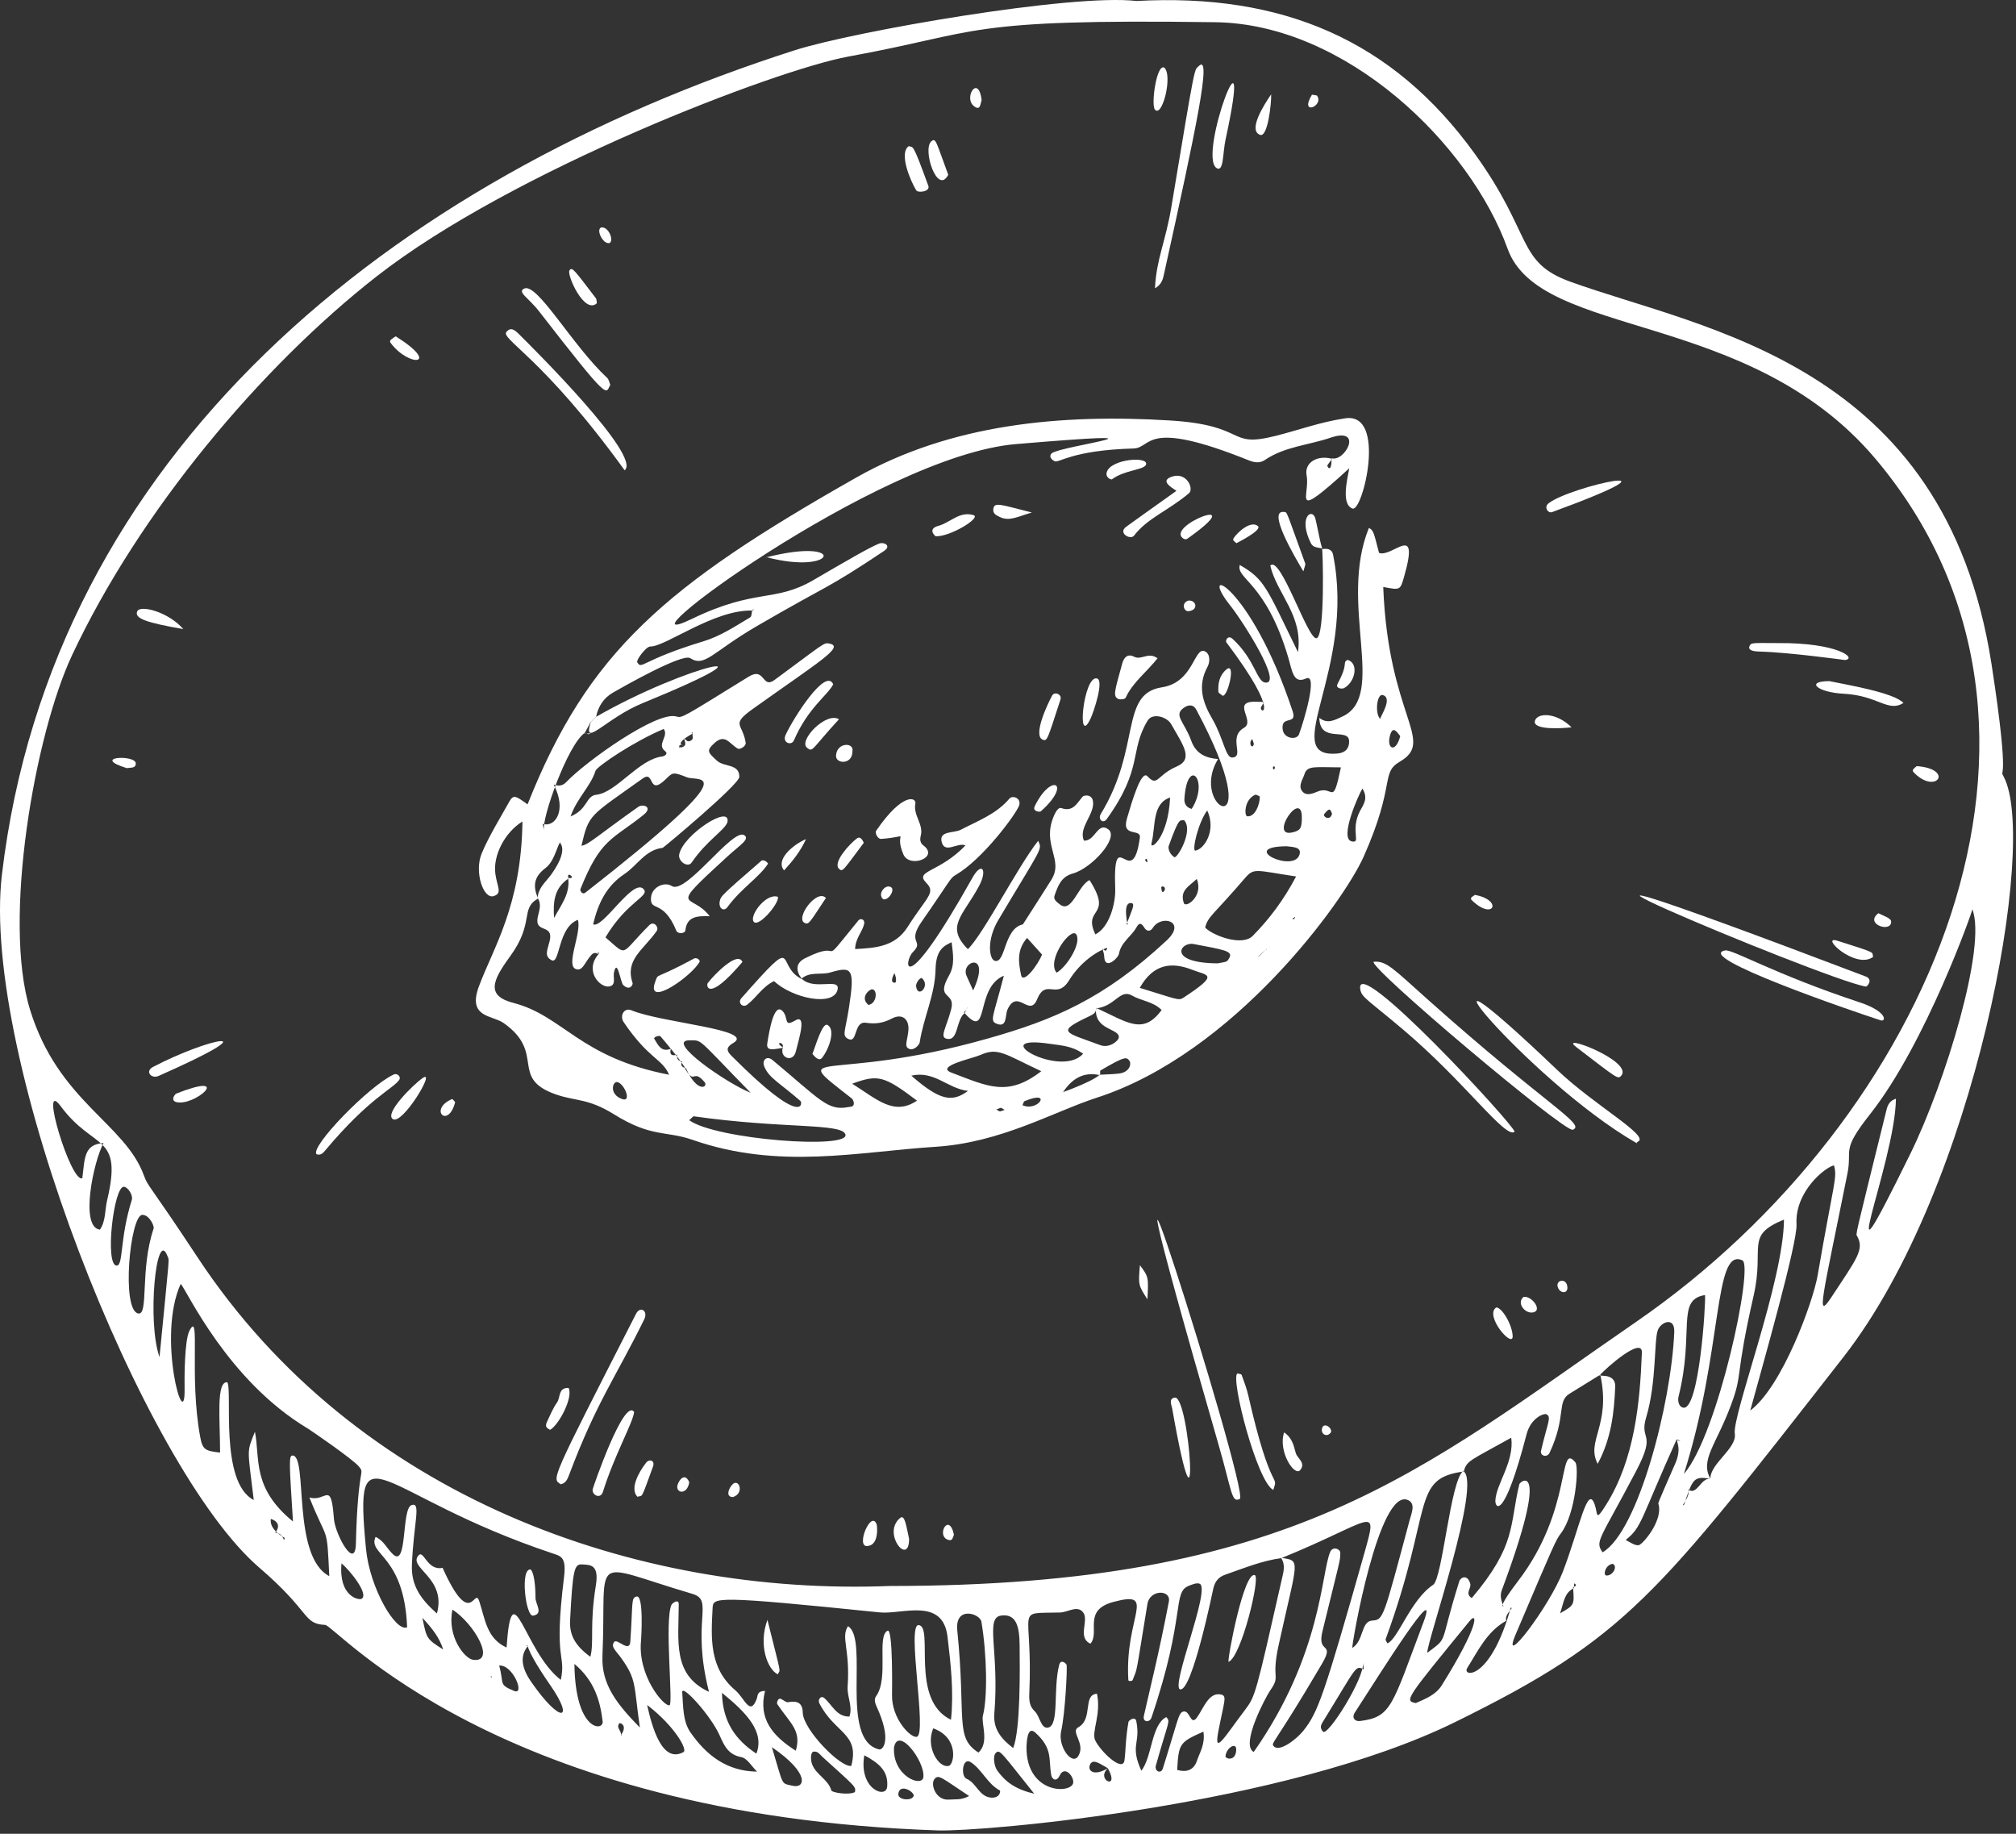<svg width="464" height="422" viewBox="0 0 464 422" fill="none" xmlns="http://www.w3.org/2000/svg">
<rect x="0" y="0" width="464" height="422" fill="#333333" stroke="none"/>
<path fill-rule="evenodd" clip-rule="evenodd" d="M284.528 402.499C284.429 400.899 282.26 402.232 282.058 404.139C281.989 404.792 284.549 405.485 284.528 402.499ZM371.132 359.872C369.393 360.218 368.941 362.512 369.71 362.565C371.225 362.685 372.454 360.365 371.132 359.872ZM210.309 413.112C209.91 411.952 206.968 410.525 206.757 412.859C206.632 414.325 210.23 414.552 210.309 413.112ZM101.998 379.592C101.15 376.859 99.533 374.819 97.222 372.312C98.197 377.165 98.197 377.165 101.998 379.592ZM78.602 359.779C77.905 367.405 82.578 368.285 83.201 367.939C85.045 366.939 80.426 361.245 78.602 359.779ZM223.052 413.312C216.541 409.005 216.046 408.285 215.082 409.405C214.054 410.619 215.416 414.352 218.34 414.139C219.764 414.019 221.246 414.312 223.052 413.312ZM198.929 403.939C197.581 411.699 203.93 414.045 204.189 411.192C204.513 407.659 202.397 405.779 198.929 403.939ZM177.652 402.072C180.441 411.232 179.637 410.285 182.396 410.952C185.334 411.659 186.501 408.112 177.652 402.072ZM230.118 412.032C227.266 410.512 226.074 407.299 223.47 405.552C221.497 404.219 221.058 408.752 222.46 409.339C224.774 410.325 225.346 413.472 228.116 413.685C230.145 413.832 230.337 412.152 230.118 412.032ZM214.794 397.739C212.95 402.019 216.069 407.019 218.4 406.365C219.618 406.019 220.778 399.899 214.794 397.739ZM238.033 412.779C230.462 403.325 230.157 402.539 229.236 403.352C228.405 404.099 228.858 406.525 229.522 407.445C231.266 409.832 233.429 411.712 238.033 412.779ZM276.976 398.499C271.473 400.939 271.288 401.219 270.934 407.312C273.061 407.899 274.736 407.419 275.488 405.192C276.153 403.219 277.417 401.392 276.976 398.499ZM196.762 412.419C197.03 411.139 196.961 411.259 189.268 404.285C188.676 403.739 188.23 402.925 187.205 403.112C186.593 403.232 186.501 404.885 186.905 405.979C187.794 408.432 190.6 409.445 191.34 412.032C191.473 412.512 195.241 413.165 196.762 412.419ZM205.76 402.139C205.401 408.739 212.272 411.459 212.528 408.925C212.894 405.312 206.714 397.125 205.76 402.139ZM148.944 392.365C150.102 397.592 152.421 405.899 157.326 403.192C158.288 402.659 155.288 397.219 148.944 392.365ZM104.144 370.419C102.821 376.632 106.989 381.765 108.937 381.979C114.188 382.565 109.194 373.699 104.144 370.419ZM166.162 389.565C166.334 396.205 169.228 400.339 174.09 403.565C176.014 398.552 171.866 394.192 166.162 389.565ZM36.713 312.301C39.1 287.665 39.004 290.259 38.517 288.999C35.948 282.452 33.824 304.273 36.713 312.301ZM132.208 382.912C132.378 398.525 139 398.512 138.705 396.112C138.109 391.259 136.754 386.739 132.208 382.912ZM26.865 291.249C28.426 291.227 27.508 285.135 30.345 276.105C30.654 275.116 29.501 273.219 28.544 273.111C26.148 272.845 24.061 291.289 26.865 291.249ZM236.256 402.005C236.14 413.112 247.093 412.899 247.024 410.072C246.986 408.485 244.946 406.405 243.941 408.525C243.113 410.272 242.098 409.379 241.952 408.51C241.293 404.777 242.368 402.417 238.29 398.723C236.356 396.963 236.309 401.245 236.256 402.005ZM325.864 391.925C327.974 390.965 330.424 390.112 331.864 387.792C340.468 373.992 340.11 370.779 338.264 373.019C323.566 390.992 323.142 391.419 325.864 391.925ZM31.832 302.271C34.278 302.685 32.173 292.145 35.353 282.736C35.564 282.105 34.332 279.539 32.757 279.572C29.926 279.632 27.861 301.569 31.832 302.271ZM392.424 298.027C385.682 299.099 390.072 306.443 386.321 321.439C386.14 322.16 386.254 323.725 387.421 323.945C391.088 324.64 392.642 299.796 392.424 298.027ZM135.878 381.272C136.777 377.845 135.65 374.032 137.145 364.819C137.918 360.032 135.892 360.139 134.042 360.019C132.181 359.885 131.828 360.979 131.208 372.912C131.025 376.392 132.514 378.819 135.878 381.272ZM174.241 407.699C173.04 406.539 171.984 404.619 170.61 404.365C167.501 403.765 166.637 401.605 165.584 399.259C163.553 394.752 156.874 387.405 157.02 389.432C157.258 392.592 157.118 396.085 158.905 398.659C162.46 403.779 167.165 407.619 174.241 407.699ZM311.856 394.059C311.004 395.365 311.906 396.192 312.984 396.059C320.285 395.152 320.341 392.659 327.621 373.325C331.561 362.872 318.005 384.552 311.856 394.059ZM233.192 402.272C234.89 398.032 234.733 384.245 234.676 378.645C234.634 374.485 234.012 371.272 230.374 371.792C226.67 372.339 230.041 380.019 228.856 394.312C228.557 397.872 230.393 400.139 233.192 402.272ZM311.244 379.232C313.902 377.645 313.202 373.139 315.79 372.939C318.409 372.752 318.293 372.792 324.454 349.779C324.856 348.285 325.881 346.059 324.113 345.232C317.369 342.019 311.032 378.779 311.244 379.232ZM368.849 357.232C377.062 352.459 384.664 322.867 385.345 306.573C385.506 302.903 382.294 304.22 381.58 306.049C380.648 308.439 381.318 318.067 378.872 326.216C377.244 331.617 381.358 329.376 376.621 338.428C368.102 354.645 367.046 354.619 368.849 357.232ZM225.19 403.312C227.764 401.032 225.786 396.525 226.217 394.845C227.305 390.685 227.173 380.939 225.881 373.205C225.563 371.312 219.744 369.459 220.326 375.192C222.402 395.565 219.67 399.752 225.19 403.312ZM387.557 339.213C395.43 330.137 403.688 291.228 401.02 290.039C394.329 286.969 396.645 310.509 387.557 339.213ZM422.1 268.18C419.993 268.659 413.06 274.283 413.486 281.751C413.726 286.028 405.636 314.379 402.838 324.601C410.176 319.124 417.273 299.672 418.34 293.537C422.086 271.792 422.926 271.044 422.1 268.18ZM147.272 397.552C145.837 387.659 146.597 386.645 142.998 381.592C141.805 379.912 140.452 378.952 141.389 377.832C142.077 377.019 144.893 380.445 145.074 377.792C145.697 368.578 145.217 367.738 146.51 367.405C148.237 366.965 147.569 377.245 147.541 377.525C146.712 385.552 152.738 392.739 154.09 392.432C154.998 392.232 152.886 373.005 154.545 369.312C154.704 368.965 156.23 367.792 156.22 369.205C156.184 377.845 154.776 385.432 163.18 389.339C158.986 372.872 164.512 368.285 159.322 366.779C135.057 359.619 139.694 357.139 138.66 381.045C138.374 387.632 141.984 392.165 147.272 397.552ZM75.788 362.712C75.197 350.512 75.516 355.379 71.214 344.605C75.009 345.792 76.186 340.396 76.854 349.499C77.109 353.045 81.762 361.605 81.912 355.232C82.35 337.097 84.042 339.329 82.653 337.541C81.377 335.897 71.438 329.1 70.876 328.763C52.34 317.713 42.965 296.871 41.593 295.452C36.009 307.669 42.684 330.829 42.484 319.56C42.438 317.029 42.457 308.465 43.608 306.231C46.202 301.209 43.49 316.625 46.066 330.616C46.616 333.596 47.157 333.891 50.653 334.275C50.653 326.584 49.705 317.857 52.317 318.093C53.561 319.981 50.449 341.104 58.405 345.192C56.93 332.94 56.752 334.359 58.676 329.484C59.897 335.765 57.937 342.379 67.43 350.139C66.606 336.989 66.432 334.983 67.296 334.959C70.973 334.825 67.032 358.139 75.788 362.712ZM129.08 386.592C130.334 380.352 127.352 382.832 129.814 362.965C130.392 358.272 129.1 358.125 127.162 357.472C86.529 343.899 81.461 327.257 84.232 356.405C85.094 365.472 91.093 375.672 93.704 374.485C93.045 357.792 84.569 357.845 86.438 353.685C88.324 354.512 89.085 356.432 90.476 357.712C93.812 360.819 92.369 347.192 94.713 346.365C97.004 345.579 95.201 350.352 94.804 360.139C94.608 364.979 96.918 368.072 100.558 371.312C102.845 363.032 93.746 360.779 96.345 357.925C97.517 356.592 98.309 361.539 101.864 360.805C108.468 375.485 109.142 364.899 110.318 368.525C111.665 372.685 112.058 377.099 116.588 379.139C117.857 360.939 120.593 380.099 129.08 386.592ZM195.93 406.379C197.902 398.805 192.157 399.005 188.556 391.925C188.205 391.219 188.878 390.085 189.69 390.752C191.54 392.299 192.476 395.072 195.504 395.032C196.312 392.672 194.926 390.459 195.093 388.099C195.689 379.392 193.485 376.899 195.164 374.232C200.121 377.125 193.113 400.392 202.313 402.579C203.29 402.805 205.254 400.299 201.798 392.819C201.422 392.005 201.116 391.059 201.624 390.365C204.645 386.245 201.712 376.499 204.288 375.272C205.572 374.659 205.306 389.845 205.306 390.019C205.186 395.605 209.722 400.112 211.045 399.672C213.421 398.885 208.6 373.699 211.438 373.979C215.013 374.299 209.326 391.192 218.876 395.765C219.556 389.299 218.824 382.952 218.077 376.632C216.988 367.499 207.545 371.579 202.488 371.059C164.22 367.139 164.141 367.552 164.012 370.059C163.654 376.939 163.181 383.845 169.236 388.979C171.376 390.792 172.618 395.072 174.168 390.952C174.434 390.232 174.17 389.165 176.085 389.125C174.454 395.579 177.872 399.539 183.153 402.885C184.552 398.245 181.85 396.579 178.884 392.152C178.722 391.899 179.041 390.685 179.71 390.952C180.285 391.192 180.886 391.805 181.381 391.725C183.42 391.352 184.712 391.779 184.762 394.125C184.844 398.005 193.46 406.819 195.93 406.379ZM204.785 364.979C297.817 364.979 326.52 338.671 376.517 304.237C444.153 257.68 483.753 167.204 431.593 105.515C402.437 71.017 354.529 78.121 346.993 57.255C338.314 33.171 309.828 5.519 279.737 5.113C221.041 4.297 226.198 7.391 195.25 13.018C178.673 16.04 117.933 39.172 86.661 63.623C60.082 84.406 32.126 117.624 16.561 150.829C8.03 169.049 0.521 211.716 6.93 232.421C13.466 253.545 28.774 258.497 33.132 270.536C34.093 273.181 34.236 272.295 45.424 289.275C81.954 344.712 146.646 367.285 204.785 364.979ZM294.92 358.565C290.437 359.165 286.296 360.885 282.066 362.352C280.386 362.925 279.65 363.965 279.273 365.485C279.184 365.845 274.394 389.325 271.63 388.765C269.314 388.285 278.788 365.472 276.1 364.459C275.438 364.192 274.454 364.618 273.676 364.912C269.728 366.405 273.048 371.592 265.009 395.299C264.621 396.445 262.929 396.405 263.276 394.859C264.782 388.125 266.705 380.685 269.025 368.565C269.561 365.779 264.637 365.739 264.088 369.125C261.258 386.392 261.877 383.512 260.684 386.645C260.596 386.872 259.722 386.979 259.7 386.63C258.805 372.017 266.497 365.91 256.285 368.643C249.077 370.55 253.26 375.683 250.965 378.257C247.892 376.817 250.686 372.977 249.321 371.097C248.006 369.297 245.804 371.043 243.968 371.082C233.168 371.388 237.808 369.388 236.905 389.722C236.832 391.308 236.943 392.668 238.152 393.815C239.368 394.975 239.553 397.855 241.192 397.575C243.881 397.122 242.324 388.668 243.788 383.135C244.186 381.642 245.438 382.895 245.492 383.135C245.67 383.988 245.164 394.268 244.228 398.428C243.44 401.908 246.762 406.428 248.18 404.108C249.942 401.202 246.272 398.548 248.176 397.495C251.666 395.575 249.117 390.002 252.478 389.775C253.498 394.575 251.148 398.588 252.066 400.495C253.348 403.148 258.41 407.908 258.805 405.135C259.103 403.002 259.021 400.268 259.728 396.255C259.785 395.922 261.273 394.828 261.536 396.122C262.556 401.295 259.998 401.548 262.692 407.495C265.165 404.388 264.968 396.895 268.426 395.148C269.43 396.255 268.976 395.802 266.043 406.255C265.646 407.668 267.229 408.268 267.626 407.015C271.09 395.988 271.209 394.282 272.248 393.908C273.908 393.322 273.957 397.322 275.47 395.268C276.976 393.215 278.182 389.308 281.05 389.962C282.457 390.282 281.777 391.388 280.426 398.348C279.289 404.255 281.842 399.695 286.544 393.508C288.96 390.322 289.04 389.828 295.02 363.441C295.379 361.842 295.957 360.082 294.817 358.495C299.516 359.215 298.703 358.51 294.256 378.735C292.501 386.802 294.895 385.362 292.291 389.108C291.413 390.375 285.387 401.548 288.556 403.175C304.275 380.762 304.079 361.762 306.18 357.108C306.772 355.788 308.471 356.428 308.481 357.348C308.504 359.202 308.317 359.242 304.371 375.415C303.051 380.842 307.34 377.615 304.264 382.882C293.112 401.882 292.381 401.042 293.2 401.895C294.509 403.242 298.389 400.282 299.996 398.268C303.311 394.108 304.703 390.362 314.075 357.228C317.299 345.788 316.097 349.939 294.92 358.565ZM336.769 338.531C341.264 341.021 328.112 378.632 328.514 380.352C333.577 376.512 331.093 379.045 335.878 363.872C336.165 362.965 337.801 362.205 338.402 364.512C338.66 365.512 337.088 366.712 338.736 367.765C349.074 355.552 347.392 351.045 349.684 341.579C349.881 340.761 356.998 335.572 345.648 365.965C345.157 367.285 345.568 368.485 346.032 369.672C345.769 369.698 345.068 369.512 349.398 363.845C362.08 347.285 358.525 331.544 362.597 336.555C363.413 337.536 362.702 348.325 359.249 352.872C358.056 354.445 357.793 355.085 348.806 376.205C345.266 384.565 356.64 369.685 359.73 361.632C363.57 351.592 365.357 341.485 367.017 346.192C367.821 348.419 367.098 350.352 369.626 346.339C376.22 335.88 377.452 322.832 377.893 311.268C378.041 307.444 369.605 314.8 368.145 316.556C368.585 316.169 368.913 315.985 361.238 320.735C358.237 322.585 360.592 325.868 356.668 334.296C356.084 335.55 354.41 335.045 354.684 333.843C356.212 327.285 357.188 326.052 355.864 325.443C355.402 325.23 352.365 326.2 351.35 330.083C346.112 350.192 344.074 347.019 344.173 345.298C344.358 341.485 348.566 336.377 347.826 330.861C338.424 336.113 337.517 336.113 336.913 338.629C324.669 340.241 329.952 347.005 318.917 377.232C318.833 377.459 319.188 377.859 319.333 378.179C321.757 377.232 324.692 368.112 329.849 364.712C332.002 363.285 333.817 340.668 336.769 338.531ZM430.406 256.416C423.58 265.068 426.393 264.317 425.18 270.181C419.38 299.143 417.86 304.024 421.5 298.54C427.513 289.433 429.073 287.56 427.46 284.497C427.113 283.855 426.633 286.012 434.06 255.952C434.353 254.723 434.606 253.415 436.366 252.845C436.22 267.771 420.446 304.627 439.646 265.593C447.766 249.081 457.3 217.741 453.953 209.267C454.113 209.324 443.3 240.083 430.406 256.416ZM23.834 263.049C21.53 267.219 18.309 282.443 23.006 282.975C24.374 280.937 24.12 278.492 24.642 276.281C28.345 260.668 21.629 264.94 13.973 254.571C8.885 247.696 16.346 272.403 18.946 271.133C19.53 266.605 19.262 263.325 23.834 263.049ZM385.874 331.292C377.466 349.925 377.933 351.392 374.172 354.379C375.041 354.845 376.605 355.952 377.382 355.499C378.692 354.712 382.7 349.685 381.728 346.179C381.638 345.872 381.23 346.699 385.593 336.757C387.376 332.661 385.205 331.181 386.332 331.529C386.488 331.575 387.338 331.615 385.874 331.292ZM126.642 387.792C119.838 377.979 122.02 378.285 121.001 378.752C123.042 378.312 117.604 380.299 122.205 386.965C128.954 396.752 132.405 396.112 126.642 387.792ZM313.873 384.165C311.886 383.205 312.433 383.312 304.414 396.325C303.797 397.352 303.949 397.792 304.483 398.485C305.493 399.832 314.159 386.112 313.713 382.552C313.765 383.085 313.818 383.632 313.873 384.165ZM114.89 383.299C116.093 387.605 114.65 387.592 118.288 389.112C120.949 390.259 118.048 382.979 114.89 383.299ZM362.224 365.485C359.913 366.632 359.93 368.899 359.056 371.272C362.35 369.379 362.38 369.379 362.048 365.325C362.298 365.045 363.254 364.979 362.33 364.365C362.296 364.739 362.26 365.112 362.224 365.485ZM255.046 406.885C251.952 409.565 257.929 412.245 254.968 406.9C253.226 405.967 251.55 404.594 250.877 406.087C250.241 407.527 251.785 408.872 255.046 406.885ZM142.93 399.432C143.585 398.912 142.693 399.432 142.853 399.365C144.596 397.072 142.708 396.325 142.52 396.605C141.744 397.765 143.08 398.125 142.93 399.432ZM388.512 342.752C390.613 344.312 391.364 340.068 393.662 340.297C393.573 336.828 399.776 333.317 399.28 329.968C398.637 325.653 410.522 294.819 410.596 280.663C401.512 284.387 406.205 286.801 403.614 298.161C399.246 317.296 401.165 315.872 398.504 323.071C395.014 332.551 391.209 335.927 393.67 340.304C389.816 339.676 389.598 340.264 387.61 346.259C386.454 347.085 389.296 344.232 388.512 342.752ZM346.661 372.992C342.237 375.445 340.204 379.872 337.678 383.885C336.457 385.899 342.988 386.939 347.718 369.965C348.58 369.992 346.233 371.325 346.661 372.992ZM65.524 353.952C65.189 355.312 65.564 352.859 63.342 352.712C64.274 351.619 64.406 350.205 62.326 349.539C61.95 352.232 65.56 353.805 65.524 353.952ZM112.885 385.779C113.641 385.739 112.895 386.299 113.02 385.738C112.394 385.723 112.962 385.779 112.885 385.779ZM261.578 0.227C295.105 -1.611 320.55 9.189 339.453 35.414C352.936 54.121 348.984 60.334 361.468 64.847C392.125 75.929 447.58 83.435 458.353 152.743C462.966 182.66 459.886 176.316 461.206 178.817C469.033 193.784 454.806 273.169 424.313 312.263C381.152 367.539 374.348 376.899 334.913 396.299C295.558 415.659 225.93 421.565 215.91 421.232C114.262 417.832 77.26 374.072 74.842 373.939C69.62 373.658 71.736 371.099 59.673 360.752C32.952 337.792 -4.5 243.072 0.444 201.26C11.894 104.527 89.892 41.293 183.053 11.523C196.384 7.273 246.58 -1.52 261.578 0.227Z" fill="white"/>
<path fill-rule="evenodd" clip-rule="evenodd" d="M293.236 176.252C292.848 176.773 292.872 176.569 293.158 177.136C293.542 176.628 293.524 176.842 293.236 176.252ZM263.892 197.598C263.764 197.684 263.517 197.828 263.524 197.844C264.066 198.953 264.254 198.253 263.892 197.598ZM268.012 204.957C268.493 203.944 267.186 203.7 267.272 204.342C267.465 205.782 267.72 205.238 268.012 204.957ZM288.593 171.196C288.47 170.826 288.35 170.461 288.233 170.097C287.18 170.986 288.248 172.637 288.593 171.196ZM205.858 223.945C205.317 224.981 204.881 226.216 206.014 226.146C206.173 226.139 206.488 225.413 205.858 223.945ZM306.578 187.236C306.228 186.489 306.176 185.558 304.782 187.338C304.344 187.906 306.173 189.1 306.578 187.236ZM229.317 255.333C230.31 255.853 229.826 255.908 231.228 255.414C230.134 254.789 230.622 254.836 229.317 255.333ZM235.824 253.409C235.574 253.51 235.496 254.018 235.34 254.336C238.941 255.957 242.361 250.638 235.824 253.409ZM212.208 225.122C211.837 224.796 210.744 226.194 210.848 226.97C211.238 229.905 214.186 226.86 212.208 225.122ZM142.208 249.046C141.009 248.585 140.032 251.809 143.186 252.921C145.4 253.72 143.858 249.642 142.208 249.046ZM199.889 231.264C201.793 230.951 202.05 227.789 200.738 227.662C200.136 227.602 197.804 229.582 199.889 231.264ZM322.277 169.394C321.564 168.522 320.59 166.906 319.944 169.17C319.022 172.408 321.269 173.402 322.277 169.394ZM289.017 182.857C286.34 183.869 286.34 187.768 287.061 187.848C288.868 188.08 290 185.017 289.948 183.365C289.94 183.185 289.342 183.021 289.017 182.857ZM275.444 202.272C273.702 203.944 271.444 204.917 272.478 207.834C272.904 209.054 277.069 206.225 275.444 202.272ZM223.977 227.936C228.262 218.705 220.978 221.196 222.457 224.553C222.88 225.512 223.318 226.464 223.977 227.936ZM274.28 186.149C278.45 179.526 273.257 173.906 272.602 183.832C272.533 184.894 273.012 185.84 274.28 186.149ZM299.629 188.436C299.866 181.088 291.896 192.854 297.446 191.561C299.249 191.14 299.574 190.669 299.629 188.436ZM277.858 186.51C275.762 189.27 274.254 195.897 275.13 195.749C277.114 195.434 280.012 191.21 277.858 186.51ZM313.574 181.457C312.588 183.07 308.296 192.862 311.028 193.597C313.462 194.254 310.642 191.14 313.034 186.594C313.75 185.23 315.005 183.766 313.574 181.457ZM296.142 194.748C284.673 194.841 298.177 201.185 299.141 196.478C299.469 194.881 297.549 194.937 296.142 194.748ZM272.517 188.734C271.542 188.941 271.478 187.774 268.985 194.698C268.848 195.082 269.008 196.408 270.269 197.254C270.929 197.7 274.778 191.096 272.517 188.734ZM243.165 223.84C245.32 222.748 248.933 217.232 247.753 215.098C246.618 213.049 240.8 220.892 243.165 223.84ZM269.309 183.528C265.097 184.942 266.02 190.178 265.033 194.056C264.596 195.892 268.886 192.85 269.309 183.528ZM239.829 219.665C238.76 218.473 237.67 217.258 236.397 215.846C233.973 218.588 234.408 221.504 235.012 224.384C235.485 226.616 238.944 221.99 239.829 219.665ZM222.79 251.057C217.952 250.442 215.108 246.336 209.744 247.538C216.501 253.458 219.228 253.638 222.79 251.057ZM280.241 221.693C282.345 221.289 282.405 221.48 282.996 220.321C283.76 218.81 281.312 218.513 274.736 217.249C271.624 216.672 268.561 221.612 280.241 221.693ZM249.288 242.493C246.745 240.666 244.168 240.593 241.692 240.217C226.28 237.932 244.145 248.332 249.288 242.493ZM308.62 176.592C302.744 176.592 300.881 176.097 300.252 178.118C299.826 179.461 298.653 180.921 299.814 182.2C300.72 183.204 302.1 182.636 303.297 182.148C306.926 180.661 306.677 185.917 308.62 176.592ZM172.769 251.476C160.114 238.528 161.728 239.464 158.76 239.41C152.857 239.322 167.276 249.325 172.769 251.476ZM211.058 253.289C203.464 247.568 202.11 247.196 196.136 249.392C201.93 253.036 205.742 256.852 211.058 253.289ZM262.33 227.334C270.796 229.913 271.246 230.333 272.326 229.629C280.878 224.05 277.892 224.558 274.473 223.201C269.621 221.278 265.438 221.805 262.33 227.334ZM239.657 246.518C231.149 242.529 229.681 240.946 225.569 242.808C223.886 243.566 215.152 245.39 218.97 246.836C227.46 250.058 231.95 252.464 239.657 246.518ZM158.626 257.788C164.73 262.246 195.872 264.585 194.574 261.03C193.618 258.416 180.241 259.812 159.725 256.901C159.478 256.863 159.153 257.342 158.626 257.788ZM131.318 187.888C135.381 186.201 134.766 183.166 137.277 182.888C141.872 182.382 147.009 174.716 152.432 174.081C152.941 174.02 153.861 173.448 153.105 172.881C151.024 171.312 154.006 169.446 152.764 167.754C146.004 170.556 137.384 176.376 137.064 177.382C135.908 181.026 132.822 183.6 131.318 187.888ZM298.306 201.698C288.973 200.298 288.629 199.645 286.541 202.081C279.372 210.454 277.996 210.873 277.377 213.449C278.988 215.241 285.858 217.88 288.326 215.372C292.209 211.434 295.485 207.061 298.306 201.698ZM133.826 194.618C135.28 194.549 137.702 192.177 146.894 185.688C147.99 184.912 150.384 185.707 148.113 187.524C140.872 193.324 138.249 192.909 133.565 204.673C133.502 204.833 133.893 206.066 134.788 205.372C172.506 175.898 160.886 179.94 158.134 178.884C154.948 177.66 154.914 177.665 153.288 179.262C149.036 183.414 150.745 177.144 147.944 179.137C135.541 187.972 135.561 187.292 133.826 194.618ZM173.288 140.509C164.393 140.178 153.224 148.836 149.658 148.782C148.726 148.767 146.354 151.905 146.669 152.414C147.782 154.213 147.434 151.973 161.894 147.585C165.828 146.392 169.197 144.14 172.662 142.069C173.03 141.849 172.996 140.957 173.148 140.38C173.805 140.446 173.272 139.893 173.288 140.509ZM252.266 231.94C259.493 235.226 263.048 238.309 267.356 232.432C265.438 230.474 262.728 230.361 260.53 229.1C257.758 227.502 256.677 231.593 252.296 232.05C252.298 233.05 251.61 233.437 250.824 233.813C242.918 237.554 244.938 237.438 253.22 240.509C255.332 241.293 257.37 239.565 257.493 238.802C257.856 236.633 251.73 237.173 252.266 231.94ZM280.353 174.674C273.221 186.309 292.741 195.777 275.306 163.261C274.696 162.124 273.608 162.129 272.613 162.781C269.918 164.55 272.545 165.965 274.182 170.486C275.264 173.47 277.52 174.462 280.353 174.674ZM130.877 202.158C127.493 204.356 127.28 207.714 127.528 211.24C129.072 208.332 131.312 205.664 130.757 202.022C132.969 202.444 130.142 200.108 130.877 202.158ZM253.108 247.322C254.596 247.238 256.092 247.234 257.564 247.049C260.092 246.731 260.405 244.745 259.976 244.162C259.305 243.252 259.085 242.918 253.301 246.342C253.121 246.446 253.255 247.077 253.22 247.438C249.383 246.546 246.732 248.242 244.7 251.298C242.168 252.21 251.145 249.197 253.108 247.322ZM317.648 165.433C317.76 164.805 320.64 160.562 318.222 159.948C316.93 159.597 316.381 164.12 317.648 165.433ZM259.225 212.856C260.652 209.069 261.396 207.852 260.257 207.81C258.541 207.772 259.314 211.552 259.485 212.71C259.06 212.764 259.2 212.486 259.326 212.591C259.985 213.124 259.564 212.068 259.225 212.856ZM151.998 238.472C151.788 238.237 150.314 238.602 150.602 239.085C151.472 240.509 152.201 242.224 154.402 241.349C154.062 242.656 154.545 243.094 155.822 242.697C155.717 243.582 156.021 244.16 156.984 244.252C156.545 245.19 156.992 245.629 157.874 245.814C160.504 251.769 163.13 250.161 162.148 249.001C159.369 245.768 160.016 249.816 157.705 245.978C157.722 245.161 152.142 238.629 151.998 238.472ZM291.52 218.34C288.578 221.353 289.202 220.356 291.329 218.539C291.597 218.362 291.367 218.993 291.52 218.34ZM297.885 211.456C297.305 211.76 297.45 210.974 298.014 211.301C297.596 210.853 298.398 210.938 297.885 211.456ZM158.944 170.466C158.097 170.908 157.91 170.149 157.428 169.941C157.65 170.734 158.189 171.606 156.884 171.998C156.088 171.684 156.624 172.881 156.384 172.06C156.237 171.56 156.4 171.369 156.91 171.44C158.678 171.69 153.893 171.794 159.509 168.773C159.038 168.758 159.014 168.682 159.449 168.545C159.242 169.624 159.798 170.022 158.944 170.466ZM304.288 126.376C305.425 126.165 306.548 126.335 306.804 127.586C312.17 154.07 294.08 174.589 307.794 173.408C309.61 173.261 310.556 172.26 310.512 170.56C310.429 167.302 303.76 171.193 303.657 165.189C305.528 166.718 307.224 165.686 308.977 164.882C319.326 160.128 307.984 138.899 315.061 121.501C316.165 122.007 316.218 122.761 317.397 127.237C320.542 128.381 326.886 119.806 323.116 132.888C322.266 135.831 322.233 135.821 318.364 135.077C319.529 165.025 330.49 170.457 322.173 175.284C317.686 177.895 321.285 180.431 313.873 197.109C309.238 207.525 284.014 242.383 252.481 252.597C242.386 255.867 230.421 262.957 215.28 263.912C197.574 265.035 179.325 269.273 159.394 262.309C153.158 260.147 150.002 261.836 141.28 256.413C135.348 252.727 132.624 253.461 128.017 251.883C117.085 248.104 125.769 242.328 115.874 235.404C113.28 233.591 107.562 234.227 110.212 227.025C113.438 218.288 120.004 208.484 120.246 189.047C116.193 191.541 113.413 196.878 114.016 201.119C114.453 204.185 115.662 205.527 113.648 206.212C111.257 207.006 109.141 200.697 110.829 196.496C112.356 192.691 115.782 187.09 116.813 185.2C118.1 182.818 118.225 182.791 121.424 185.104C135.376 149.968 153.038 134.871 197.053 109.909C218.886 97.54 244.225 95.233 269.208 96.758C287.424 97.872 282.236 103.155 293.488 100.335C298.86 98.997 303.905 97.104 309.64 96.263C319.269 94.853 313.648 117.831 311.314 117.035C308.661 116.123 310.038 110.508 310.545 107.764C296.752 120.358 301.622 114.03 300.725 109.392C300.162 106.473 303.176 104.637 306.618 105.593C306.26 106.071 305.874 106.525 305.541 107.016C305.291 107.377 306.561 109.126 306.452 105.443C309.538 106.429 313.965 98.087 306.184 100.741C301.165 102.459 295.661 102.755 291.106 105.869C289.954 106.656 288.657 106.436 287.421 105.94C263.212 96.208 265.214 103.06 260.932 103.207C246.424 103.62 243.714 106.687 242.681 106.12C241.384 105.403 241.688 104.621 242.089 104.297C244.2 102.577 274.809 98.756 233.836 102.196C202.001 104.853 138.865 152.281 159.306 142.396C173.952 135.321 178.253 138.701 187.162 133.523C195.074 128.919 199.97 126.067 202.246 125.127C203.52 124.61 205.216 125.631 203.496 126.773C189.897 135.859 191.153 134.224 174.301 144.025C163.814 150.125 162.265 153.616 158.856 151.46C156.998 150.28 142.954 158.31 141.058 159.401C138.988 160.597 137.676 162.539 137.201 164.951L137.386 164.731C135.776 166.32 135.756 166.393 136.014 166.04C133.82 170.155 134.626 168.459 134.573 168.671C130.682 171.344 124.617 188.333 125.19 191.136C125.097 190.62 125.001 190.104 124.91 189.591C127.765 190.512 130.552 186.467 127.44 180.568C128.506 180.908 129.433 180.924 130.321 179.988C134.841 175.228 151.152 163.591 155.648 164.877C157.023 165.272 156.893 165.239 172.27 155.743C176.118 153.357 175.332 158.633 178.254 156.483C189.951 147.876 189.564 147.841 190.903 148.107C194.439 148.827 188.685 152.156 173.324 163.101C168.028 166.88 170.961 166.401 171.629 170.975C171.725 171.644 170.352 172.611 169.757 172.251C167.804 171.06 166.856 168.771 164.392 171.039C162.493 172.793 162.936 173.159 165.041 175.077C166.676 176.567 170.2 175.719 170.16 178.784C170.137 180.559 152.689 195.092 152.532 195.109C148.509 195.564 146.692 199.16 143.742 201.116C139.52 203.923 137.64 207.955 136.514 212.711C138.718 213.797 145.586 202.18 148.05 204.528C149.82 206.228 144.367 207.257 139.356 215.716C144.668 220.26 142.506 219.819 149.442 212.908C150.549 211.812 151.704 213.452 151.16 214.219C148.028 218.693 143.782 220.82 145.6 226.232C145.705 226.543 145.042 228.133 143.452 226.703C142.809 226.133 142.077 220.293 141.309 223.817C141.065 224.947 141.895 226.715 140.229 227.008C138.065 227.395 134.269 223.271 137.964 219.348C137.473 219.298 137.416 219.207 137.769 219.075C137.933 220.271 137.19 218.548 136.097 219.771C134.47 221.588 134.173 223.452 132.632 223.035C130.016 222.345 133.933 214.664 133.005 211.676C128.374 213.431 128.902 221.947 126.981 220.984C125.132 220.057 126.048 218.52 126.516 216.517C127.474 212.457 122.93 214.937 123.776 211.008C124.09 209.556 124.717 208.128 123.741 206.66C123.858 204.312 125.61 202.987 126.84 201.287C131.981 194.173 127.553 193.453 129.129 193.993C128.55 193.101 127.894 197.999 125.61 199.712C122.764 201.833 122.657 203.985 123.84 206.783C119.64 209.136 123.09 212.315 117.389 220.104C113.269 225.739 111.852 229.165 118.185 230.803C129.64 233.769 133.34 243.329 153.996 247.327C152.369 243.54 149.364 243.812 143.533 235.203C142.59 233.807 143.6 231.788 145.324 232.499C152.366 235.404 174.097 236.941 168.732 240.043C167.194 240.94 167.106 241.711 168.285 242.897C185.08 259.781 184.72 253.784 184.232 253.369C179.402 249.157 177.073 248.148 175.933 245.508C175.261 243.963 176.498 242.848 177.785 243.932C188.78 253.092 190.49 255.681 195.197 254.777C195.766 254.671 196.558 254.762 196.52 253.861C196.501 253.481 196.304 252.989 196.02 252.768C180.558 240.669 190.412 249.463 227.392 238.983C242.42 234.733 254.065 229.897 268.518 216.421C273.214 212.044 267.345 210.379 265.337 213.516C264.754 214.427 263.929 214.404 263.342 213.431C262.785 212.504 262.225 212.213 261.621 213.322C260.441 215.482 258.017 216.805 257.541 219.474C257.351 220.525 254.217 223.424 254.138 220.057C254.123 219.461 253.868 218.869 253.725 218.29C254.192 218.693 254.669 219.193 254.83 218.097C251.65 219.27 248.241 222.05 246.074 225.577C243.178 230.289 240.764 224.96 238.702 229.965C236.932 234.281 234.188 227.308 231.884 232.322C231.292 233.61 231.869 236.552 229.424 235.608C227.685 234.937 228.604 234.061 231.045 224.54C224.257 227.337 227.841 239.908 221.864 232.965C222.705 232.27 223.152 230.593 222.036 233.125C220.017 234.705 220.61 239.366 218.141 239.093C216.056 238.858 217.72 236.801 218.91 232.307C220.042 228.046 215.138 230.245 218.436 224.477C219.816 222.067 219.361 219.557 219.022 216.834C217.434 217.607 215.414 218.355 215.324 223.093C215.214 228.917 212.542 234.202 211.676 239.878C211.582 240.495 210.321 241.806 209.306 241.389C208.061 240.893 208.764 239.803 209.053 237.355C209.378 234.618 207.732 233.093 205.276 234.389C203.241 235.462 201.448 235.687 199.317 235.373C196.408 234.937 197.47 240.15 195.254 239.095C193.704 238.345 194.529 237.501 195.393 231.915C196.804 222.793 196.101 222.325 191.121 223.785C188.953 224.423 186.445 223.509 184.496 225.206C185.652 226.285 181.209 222.546 185.345 220.491C194.994 215.677 187.721 223.907 197.577 211.806C198.05 211.229 199.174 211.54 198.87 212.722C198.392 214.557 196.868 215.99 196.812 218.401C201.51 218.158 205.988 217.879 208.876 213.35C213.345 206.325 215.453 205.47 213.194 203.17C210.361 200.278 216.152 200.937 222.353 194.411C222.293 194.47 222.249 194.513 222.202 194.555C220.384 193.754 217.388 196.661 216.709 193.651C216.149 191.159 219.576 191.754 221.11 190.957C225.084 188.889 229.318 187.347 232.328 183.781C233.048 182.921 235.165 183.689 234.545 185.406C233.857 187.326 226.28 197.659 219.974 201.342C218.614 202.133 218.996 202.247 212.093 212.158C208.657 217.095 212.813 216.406 210.126 219.089C207.914 221.297 207.509 231.062 223.824 201.978C225.992 198.125 227.328 200.199 225.318 203.925C221.632 210.798 217.504 213.151 222.766 218.427C226.353 214.962 234.26 199.391 238.944 193.495C239.93 195.619 239.878 194.717 229.769 211.725C227.022 216.343 227.657 220.83 229.012 221.127C231.501 221.673 231.012 213.681 235.426 212.725C237.177 210.041 241.522 203.183 241.978 202.461C244.944 197.77 239.634 194.483 242.585 187.706C242.933 186.902 243.582 185.725 244.233 185.955C247.045 186.954 247.856 184.782 249.217 183.299C249.457 183.039 251.23 182.65 251.544 184.31C252.104 187.298 248.104 190.474 249.484 193.455C252.094 193.604 252.61 189.038 255.074 190.845C257.67 192.726 251.293 199.802 246.926 201.017C244.165 201.781 243.484 203.937 242.708 206.103C242.381 207.011 243.272 207.603 243.936 208.127C246.696 210.309 248.088 203.786 250.765 202.535C256.332 211.265 249.085 208.647 252.106 215.029C255.337 213.433 256.798 207.837 256.676 204.546C256.102 188.835 260.569 205.659 262.348 192.793C262.672 190.514 258.052 192.862 259.386 188.335C260.556 184.346 262.672 177.115 264.096 178.637C266.486 181.191 266.158 178.417 270.818 176.399C274.76 174.691 272.348 171.573 269.58 166.681C268.569 164.891 265.258 164.018 264.17 165.782C259.873 172.779 263.23 176.67 254.738 188.479C253.834 189.726 252.634 188.482 253.356 187.311C262.705 172.033 257.66 159.662 267.413 158.171C274.877 157.029 274.798 148.558 277.402 149.93C278.613 150.569 278.465 152.449 277.929 153.434C275.574 157.77 276.744 161.557 279.028 165.457C281.553 169.773 282.077 174.413 283.588 174.329C286.577 174.164 282.514 169.675 286.318 167.485C289.042 165.918 283.217 161.291 289.093 161.493C291.572 161.579 291.018 161.333 290.313 162.597C289.358 164.311 295.569 165.423 282.222 147.773C282.01 147.493 282.566 145.978 283.722 147.053C288.801 151.734 289.238 156.763 291.144 157.067C295.454 157.751 286.08 143.022 283.204 139.415C275.265 129.454 287.681 134.029 297.506 163.661C298.634 167.034 294.764 164.443 295.22 167.881C295.517 170.065 298.473 170.333 298.97 169.005C300.074 166.045 303.444 154.835 300.593 156.139C297.65 157.482 297.418 154.382 296.476 151.215C291.332 133.938 284.43 133.238 285.35 130.015C291.1 133.351 291.416 135.063 298.741 150.071C299.957 141.601 293.872 136.646 292.369 130.175C294.684 127.593 300.96 147.189 302.996 146.881C305.028 146.558 304.446 126.226 304.288 126.376Z" fill="white"/>
<path fill-rule="evenodd" clip-rule="evenodd" d="M316.182 221.317C319.174 221.121 320.558 222.849 328.933 230.303C356.214 254.615 365.101 258.744 361.99 259.989C360.173 260.723 314.481 222.231 316.182 221.317Z" fill="white"/>
<path fill-rule="evenodd" clip-rule="evenodd" d="M285.35 344.938C283.43 345.938 283.574 343.258 280.529 332.706C245.022 209.605 287.858 343.632 285.35 344.938Z" fill="white"/>
<path fill-rule="evenodd" clip-rule="evenodd" d="M429.446 227.036C419.539 225.444 317.548 182.231 429.406 224.716C431.206 225.401 429.753 227.083 429.446 227.036Z" fill="white"/>
<path fill-rule="evenodd" clip-rule="evenodd" d="M348.604 260.453C346.496 262.19 337.209 248.968 322.796 236.816C314.786 230.06 313.418 229.53 313.094 227.76C311.438 218.761 348.584 258.998 348.604 260.453Z" fill="white"/>
<path fill-rule="evenodd" clip-rule="evenodd" d="M376.995 262.723C376.223 263.091 377.277 263.405 376.538 262.98C351.593 248.646 318.59 208.19 358.423 246.243C366.834 254.28 379.801 261.432 376.995 262.723Z" fill="white"/>
<path fill-rule="evenodd" clip-rule="evenodd" d="M163.342 210.85C160.413 210.752 158.115 210.902 157.746 214.088C157.657 214.882 155.991 214.969 155.683 214.216C152.597 206.716 149.483 210.025 149.847 206.452C150.087 204.113 152.926 202.834 154.615 203.9C157.858 205.952 168.551 190.601 171.254 192.174C172.745 193.049 170.285 194.48 167.391 197.124C153.209 210.14 159.074 205.17 163.342 210.85Z" fill="white"/>
<path fill-rule="evenodd" clip-rule="evenodd" d="M265.826 66.345C266.157 59.556 268.266 55.672 269.621 47.526C275.226 13.772 274.842 16.288 275.889 15.221C279.027 12.048 275.269 29.698 267.946 62.897C267.686 64.09 267.471 65.402 265.826 66.345Z" fill="white"/>
<path fill-rule="evenodd" clip-rule="evenodd" d="M129.085 341.578C127.006 340.196 126.405 341.459 146.388 302.348C147.369 300.43 149.228 301.688 148.282 303.609C141.732 316.924 137.293 322.681 131.036 339.274C130.658 340.272 130.301 341.292 129.085 341.578Z" fill="white"/>
<path fill-rule="evenodd" clip-rule="evenodd" d="M432.833 234.799C425.793 232.517 389.721 220.127 397.065 218.72C398.733 218.409 408.386 224.181 428.02 230.669C434.486 232.819 434.126 235.224 432.833 234.799Z" fill="white"/>
<path fill-rule="evenodd" clip-rule="evenodd" d="M202.782 193.057C202.069 193.111 201.278 191.729 201.678 191.145C207.801 182.221 210.979 183.468 210.677 184.979C210.145 187.635 212.607 189.689 211.926 192.308C211.71 193.127 211.727 193.967 212.542 194.572C216.242 197.335 209.329 199.872 207.93 196.632C205.501 191.015 210.298 192.503 202.782 193.057Z" fill="white"/>
<path fill-rule="evenodd" clip-rule="evenodd" d="M143.764 108.226C124.764 81.932 114.893 77.9 116.629 76.304C117.134 75.828 117.717 75.2 119.208 76.665C122.814 80.222 147.8 105.036 143.764 108.226Z" fill="white"/>
<path fill-rule="evenodd" clip-rule="evenodd" d="M184.496 225.206C187.374 228.068 193.386 224.883 192.781 227.721C191.908 231.764 182.328 229.733 178.154 225.781C175.498 227.045 174.118 229.55 171.994 231.192C170.921 232.017 169.721 230.748 170.624 229.72C184.484 214.026 178.057 222.312 184.698 225.392L184.496 225.206Z" fill="white"/>
<path fill-rule="evenodd" clip-rule="evenodd" d="M140.468 88.576C139.299 90.509 140.702 93.102 124.09 71.669C121.637 68.505 118.957 67.196 120.657 66.404C123.666 65.014 131.712 79.505 139.744 86.965C140.157 87.35 140.251 88.077 140.468 88.576Z" fill="white"/>
<path fill-rule="evenodd" clip-rule="evenodd" d="M137.201 164.951C158.214 152.889 182.384 147.712 147.872 161.824C139.46 165.253 133.897 172.535 136.014 166.04C135.756 166.391 135.764 166.335 137.386 164.731L137.201 164.951Z" fill="white"/>
<path fill-rule="evenodd" clip-rule="evenodd" d="M284.803 316.07C285.087 316.161 285.689 316.186 285.769 316.398C286.355 317.988 286.957 319.589 287.329 321.234C292.566 344.325 294.381 339.002 293.055 342.872C289.345 341.093 283.127 317.045 284.803 316.07Z" fill="white"/>
<path fill-rule="evenodd" clip-rule="evenodd" d="M72.853 265.627C71.285 263.952 84.957 249.833 90.67 247.251C91.41 246.92 92.388 247.78 91.874 248.521C90.429 250.605 85.082 252.572 74.929 264.655C74.413 265.272 73.865 265.976 72.853 265.627Z" fill="white"/>
<path fill-rule="evenodd" clip-rule="evenodd" d="M180.038 241.167C178.328 241.385 176.285 242.072 176.593 240.125C177.03 237.397 178.102 230.689 180.069 232.632C181.597 234.16 180.264 236.464 182.941 234.88C185.689 233.231 184.042 238.544 183.157 242.017C182.494 244.649 179.342 243.429 180.192 241.04C177.905 239.556 180.872 239.797 180.038 241.167Z" fill="white"/>
<path fill-rule="evenodd" clip-rule="evenodd" d="M145.954 324.949C145.622 327.548 141.404 334.884 138.774 343.299C138.217 345.099 136.208 344.045 136.402 342.752C136.452 342.405 143.626 321.469 145.954 324.949Z" fill="white"/>
<path fill-rule="evenodd" clip-rule="evenodd" d="M270.764 112.954C269.386 112.046 267.208 110.716 269.429 109.801C273.05 108.298 274.881 112.469 273.652 113.508C268.85 117.545 264.041 119.268 261.02 123.25C260.188 124.357 257.225 122.661 259.2 121.22C261.026 119.885 263.49 118.162 270.764 112.954Z" fill="white"/>
<path fill-rule="evenodd" clip-rule="evenodd" d="M36.509 247.6C34.789 248.355 33.312 246.528 35.217 245.527C48.151 238.765 63.279 235.769 36.509 247.6Z" fill="white"/>
<path fill-rule="evenodd" clip-rule="evenodd" d="M167.419 189.236C166.665 191.189 162.712 193.351 159.186 198.496C158.301 199.785 156.028 198.219 156.321 196.645C157.168 192.141 168.303 184.883 167.419 189.236Z" fill="white"/>
<path fill-rule="evenodd" clip-rule="evenodd" d="M409.282 147.993C422.993 147.89 427.526 151.525 424.646 151.892C424.62 151.894 411.82 150.118 404.976 149.942C403.853 149.92 402.257 149.764 402.653 148.716C403.001 147.802 403.501 147.993 409.282 147.993Z" fill="white"/>
<path fill-rule="evenodd" clip-rule="evenodd" d="M266.418 151.492C263.848 154.728 260.684 157.046 259.064 160.594C258.93 160.897 257.845 161.06 257.402 160.853C256.05 160.236 256.605 158.909 258.292 152.69C258.682 151.26 259.56 150.362 261.048 151.136C262.72 152.006 264.285 149.916 266.418 151.492Z" fill="white"/>
<path fill-rule="evenodd" clip-rule="evenodd" d="M357.224 117.853C356.336 118.193 355.252 116.737 356.412 115.829C361.436 111.858 390.981 105.462 357.224 117.853Z" fill="white"/>
<path fill-rule="evenodd" clip-rule="evenodd" d="M421.046 156.747C424.926 157.569 435.846 159.355 438.1 161.773C434.5 164.001 432.3 160.072 424.393 159.653C418.22 159.34 415.42 156.747 421.046 156.747Z" fill="white"/>
<path fill-rule="evenodd" clip-rule="evenodd" d="M191.771 157.476C190.498 160.017 185.967 162.861 182.719 170.397C182.169 171.679 179.987 170.941 180.801 169.151C182.597 165.236 190.047 153.521 191.771 157.476Z" fill="white"/>
<path fill-rule="evenodd" clip-rule="evenodd" d="M282.064 32.163C281.404 35.205 281.665 39.7 280.02 38.684C275.512 35.915 288.906 0.656 282.064 32.163Z" fill="white"/>
<path fill-rule="evenodd" clip-rule="evenodd" d="M269.781 324.112C269.632 323.274 268.908 321.876 270.381 321.626C273.884 321.038 276.41 361.592 269.781 324.112Z" fill="white"/>
<path fill-rule="evenodd" clip-rule="evenodd" d="M161.064 221.236C159.484 224.475 148.4 232.28 150.838 225.837C151.604 223.813 150.481 225.611 159.782 220.563C160.033 220.427 160.869 220.503 161.064 221.236Z" fill="white"/>
<path fill-rule="evenodd" clip-rule="evenodd" d="M176.781 198.741C174.67 201.992 170.624 204.373 167.432 208.746C166.546 209.953 165.228 208.958 165.708 207.186C165.96 206.27 165.897 206.16 175.226 198.093C175.384 197.952 176.154 197.808 176.781 198.741Z" fill="white"/>
<path fill-rule="evenodd" clip-rule="evenodd" d="M209.173 33.63C210.212 34.054 209.926 32.47 213.664 42.762C214.157 44.109 211.284 44.452 210.88 43.801C209.536 41.625 206.814 35.182 209.173 33.63Z" fill="white"/>
<path fill-rule="evenodd" clip-rule="evenodd" d="M373.097 247.593C372.338 248.397 372.269 248.224 362.841 240.999C358.162 237.459 376.223 244.255 373.097 247.593Z" fill="white"/>
<path fill-rule="evenodd" clip-rule="evenodd" d="M299.985 131.491C297.981 128.149 291.608 117.349 295.501 117.811C296.326 117.912 295.809 117.059 300.4 129.652C300.52 129.97 300.246 130.431 299.985 131.491Z" fill="white"/>
<path fill-rule="evenodd" clip-rule="evenodd" d="M218.246 40.215C215.744 45.096 212.178 34.221 214.394 32.488C215.424 31.692 215.405 32.572 218.246 40.215Z" fill="white"/>
<path fill-rule="evenodd" clip-rule="evenodd" d="M239.981 170.213C237.692 169.279 241.038 162.115 242.161 160.069C242.722 159.047 244.461 159.781 244.077 160.964C241.074 170.192 241.045 170.647 239.981 170.213Z" fill="white"/>
<path fill-rule="evenodd" clip-rule="evenodd" d="M215.326 123.405C213.873 122.068 214.861 121.292 215.943 121.024C218.686 120.309 220.806 117.572 224.049 118.542C225.987 119.094 218.621 123.604 215.326 123.405Z" fill="white"/>
<path fill-rule="evenodd" clip-rule="evenodd" d="M170.876 221.379C162.804 230.859 162.509 226.736 162.894 226.232C164.32 224.36 169.782 218.715 170.876 221.379Z" fill="white"/>
<path fill-rule="evenodd" clip-rule="evenodd" d="M252.485 156.132C254.152 156.556 251.74 163.814 251.001 165.366C247.709 172.3 249.366 155.308 252.485 156.132Z" fill="white"/>
<path fill-rule="evenodd" clip-rule="evenodd" d="M193.097 165.522C186.719 172.437 187.127 173.236 185.722 172.054C183.741 170.41 190.117 163.725 193.097 165.522Z" fill="white"/>
<path fill-rule="evenodd" clip-rule="evenodd" d="M90.441 257.548C88.33 256.261 95.222 249.488 97.285 248.083C100.49 245.845 92.65 258.913 90.441 257.548Z" fill="white"/>
<path fill-rule="evenodd" clip-rule="evenodd" d="M263.741 106.993C263.041 108.212 258.858 108.139 255.925 110.304C255.743 110.435 254.366 109.935 254.735 108.656C255.623 105.598 264.627 104.891 263.741 106.993Z" fill="white"/>
<path fill-rule="evenodd" clip-rule="evenodd" d="M267.954 15.551C269.993 17.299 267.473 27.304 265.796 25.187C264.906 24.012 266.192 14.659 267.954 15.551Z" fill="white"/>
<path fill-rule="evenodd" clip-rule="evenodd" d="M176.209 128.301C195.282 123.381 192.697 132.57 176.33 128.196C176.303 128.218 176.209 128.301 176.209 128.301Z" fill="white"/>
<path fill-rule="evenodd" clip-rule="evenodd" d="M42.189 144.772C33.762 143.299 30.869 142.337 31.579 140.692C32.246 139.117 38.779 140.819 42.189 144.772Z" fill="white"/>
<path fill-rule="evenodd" clip-rule="evenodd" d="M126.597 329.049C126.14 328.713 125.248 328.558 125.906 327.18C126.625 325.674 127.252 324.09 128.208 322.746C129.022 321.593 128.458 319.273 130.868 319.409C131.984 321.6 128.557 328.017 126.597 329.049Z" fill="white"/>
<path fill-rule="evenodd" clip-rule="evenodd" d="M209.238 354.138C209.238 360.632 202.884 352.792 207.192 349.312C208.257 348.432 208.594 351.285 209.238 354.138Z" fill="white"/>
<path fill-rule="evenodd" clip-rule="evenodd" d="M295.558 329.63C297.588 331.07 297.757 332.85 298.242 334.414C298.642 335.685 300.582 336.624 299.273 338.286C297.954 339.952 294.07 333.94 295.558 329.63Z" fill="white"/>
<path fill-rule="evenodd" clip-rule="evenodd" d="M146.692 344.445C144.889 342.512 147.094 338.691 148.694 336.621C149.41 335.693 150.834 336.025 150.282 337.533C147.402 345.445 148.012 344.019 146.692 344.445Z" fill="white"/>
<path fill-rule="evenodd" clip-rule="evenodd" d="M186.983 242.517C187.649 240.949 189.246 235.226 190.445 235.868C192.418 236.937 190.779 241.494 189.189 243.453C188.383 244.457 187.134 242.674 186.983 242.517Z" fill="white"/>
<path fill-rule="evenodd" clip-rule="evenodd" d="M344.372 300.88C345.678 300.88 348.02 304.757 348.153 307.437C348.307 310.523 341.541 302.784 344.372 300.88Z" fill="white"/>
<path fill-rule="evenodd" clip-rule="evenodd" d="M361.702 167.365C360.01 167.604 352.574 168.133 353.288 165.846C353.85 164.012 358.142 163.873 361.702 167.365Z" fill="white"/>
<path fill-rule="evenodd" clip-rule="evenodd" d="M137.363 69.794C134.485 72.433 130.435 63.253 131.061 62.248C131.675 61.27 132.197 62.182 137.138 68.618C137.358 68.9 137.297 69.394 137.363 69.794Z" fill="white"/>
<path fill-rule="evenodd" clip-rule="evenodd" d="M198.803 193.953C194.074 200.249 193.959 200.811 193.062 199.896C191.659 198.432 195.574 194.156 197.225 192.947C198.17 192.252 198.719 193.796 198.803 193.953Z" fill="white"/>
<path fill-rule="evenodd" clip-rule="evenodd" d="M304.433 126.239C303.455 125.971 302.249 126.116 301.703 125C298.848 119.204 301.764 116.963 302.641 119.028C302.982 119.809 304.101 126.548 304.433 126.239Z" fill="white"/>
<path fill-rule="evenodd" clip-rule="evenodd" d="M431.113 220.21C427.033 223.222 418.606 215.145 422.926 216.501C432.3 219.472 430.753 219.001 431.113 220.21Z" fill="white"/>
<path fill-rule="evenodd" clip-rule="evenodd" d="M272.558 124.053C267.366 121.228 288.783 113.046 273.187 124.038C273.05 124.134 272.788 124.053 272.558 124.053Z" fill="white"/>
<path fill-rule="evenodd" clip-rule="evenodd" d="M237.494 117.941C234.173 118.909 232.302 120.039 230.099 118.969C229.337 118.597 228.49 118.22 228.617 117.173C228.826 115.419 230.225 116.132 237.494 117.941Z" fill="white"/>
<path fill-rule="evenodd" clip-rule="evenodd" d="M41.397 253.717C38.812 253.694 40.217 251.805 40.561 251.669C53.129 246.713 45.941 253.746 41.397 253.717Z" fill="white"/>
<path fill-rule="evenodd" clip-rule="evenodd" d="M190.097 206.648C186.388 212.198 186.213 212.853 185.225 212.41C182.922 211.37 187.984 204.42 190.097 206.648Z" fill="white"/>
<path fill-rule="evenodd" clip-rule="evenodd" d="M310.151 151.852C312.792 152.597 311.949 156.936 309.355 158.344C308.848 158.623 307.267 158.435 307.868 157.337C310.505 152.459 308.821 152.612 310.151 151.852Z" fill="white"/>
<path fill-rule="evenodd" clip-rule="evenodd" d="M239.533 186.725C239.338 186.897 237.541 186.784 238.164 185.505C242.005 177.659 246.814 180.287 239.533 186.725Z" fill="white"/>
<path fill-rule="evenodd" clip-rule="evenodd" d="M292.569 21.71C292.652 23.601 291.814 31.657 290.03 31.04C287.181 30.029 290.845 24.208 292.569 21.71Z" fill="white"/>
<path fill-rule="evenodd" clip-rule="evenodd" d="M185.513 193.108C184.268 195.845 182.478 198.104 180.465 200.299C178.342 197.844 182.686 194.26 185.513 193.108Z" fill="white"/>
<path fill-rule="evenodd" clip-rule="evenodd" d="M441.153 176.304C449.953 176.961 445.579 183.142 440.406 177.688C439.913 177.174 440.619 176.773 441.153 176.304Z" fill="white"/>
<path fill-rule="evenodd" clip-rule="evenodd" d="M179.053 206.393C179.347 208.045 174.086 214.05 173.342 211.873C172.793 210.252 176.436 205.461 179.053 206.393Z" fill="white"/>
<path fill-rule="evenodd" clip-rule="evenodd" d="M264.091 299.015C261.981 295.727 261.981 295.727 262.361 291.157C264.353 293.848 264.353 293.848 264.091 299.015Z" fill="white"/>
<path fill-rule="evenodd" clip-rule="evenodd" d="M199.541 355.792C196.925 355.885 200.548 347.285 201.78 350.845C201.866 351.112 202.418 355.685 199.541 355.792Z" fill="white"/>
<path fill-rule="evenodd" clip-rule="evenodd" d="M91.074 77.397C101.662 84.017 94.189 84.681 89.878 78.873C89.461 78.317 90.275 77.954 91.074 77.397Z" fill="white"/>
<path fill-rule="evenodd" clip-rule="evenodd" d="M281.393 160.11C280.981 159.744 280.436 159.492 280.42 159.205C280.312 157.264 280.652 155.421 282.246 154.077C284.528 152.153 282.64 160.316 281.393 160.11Z" fill="white"/>
<path fill-rule="evenodd" clip-rule="evenodd" d="M284.575 125.003C284.069 124.549 283.557 124.369 283.993 123.759C284.983 122.315 287.931 119.744 289.511 121.057C290.618 121.985 284.737 124.911 284.575 125.003Z" fill="white"/>
<path fill-rule="evenodd" clip-rule="evenodd" d="M339.46 205.942C346.001 207.114 343.772 212.025 338.76 207.178C338.22 206.65 338.821 206.408 339.46 205.942Z" fill="white"/>
<path fill-rule="evenodd" clip-rule="evenodd" d="M196.195 172.846C196.266 176.042 192.311 175.849 192.418 173.89C192.585 170.772 196.609 170.812 196.195 172.846Z" fill="white"/>
<path fill-rule="evenodd" clip-rule="evenodd" d="M350.65 298.463C352.394 298.125 354.772 301.148 353.246 301.888C351.384 302.776 348.825 300.004 350.65 298.463Z" fill="white"/>
<path fill-rule="evenodd" clip-rule="evenodd" d="M225.929 23.024C225.621 24.131 225.569 25.192 224.606 24.71C221.309 23.064 225.16 16.683 225.929 23.024Z" fill="white"/>
<path fill-rule="evenodd" clip-rule="evenodd" d="M104.762 253.621C103.152 259.932 98.548 255.3 104.041 252.921C104.156 252.873 104.509 253.376 104.762 253.621Z" fill="white"/>
<path fill-rule="evenodd" clip-rule="evenodd" d="M432.326 210.16C434.433 211.175 435.633 211.449 435.18 212.61C434.486 214.429 429.246 212.487 432.326 210.16Z" fill="white"/>
<path fill-rule="evenodd" clip-rule="evenodd" d="M29.165 176.765C20.641 174.118 31.374 173.59 31.26 175.736C31.202 176.826 30.176 176.613 29.165 176.765Z" fill="white"/>
<path fill-rule="evenodd" clip-rule="evenodd" d="M158.64 341.101C158.208 343.885 155.849 343.725 155.876 342.152C155.896 341.135 157.506 338.449 158.64 341.101Z" fill="white"/>
<path fill-rule="evenodd" clip-rule="evenodd" d="M168.714 344.512C167.15 344.538 167.494 342.925 168.413 341.792C169.986 339.827 171.495 343.619 168.714 344.512Z" fill="white"/>
<path fill-rule="evenodd" clip-rule="evenodd" d="M273.597 138.199C275.418 138.135 275.846 140.423 273.553 140.651C272.41 140.764 271.81 138.64 273.597 138.199Z" fill="white"/>
<path fill-rule="evenodd" clip-rule="evenodd" d="M219.556 353.178C219.27 353.845 219.238 354.605 218.394 354.405C215.244 353.672 218.4 347.752 219.556 353.178Z" fill="white"/>
<path fill-rule="evenodd" clip-rule="evenodd" d="M138.43 52.317C140.652 52.237 141.654 56.973 139.421 55.765C138.361 55.193 137.237 52.747 138.43 52.317Z" fill="white"/>
<path fill-rule="evenodd" clip-rule="evenodd" d="M301.96 21.787C302.757 21.941 303.053 21.911 303.138 22.032C304.794 24.421 298.96 26.763 301.96 21.787Z" fill="white"/>
<path fill-rule="evenodd" clip-rule="evenodd" d="M202.798 206.132C202.581 205.189 203.613 203.923 204.541 204.003C206.998 204.213 203.436 208.819 202.798 206.132Z" fill="white"/>
<path fill-rule="evenodd" clip-rule="evenodd" d="M358.466 295.915C358.305 294.535 360.342 294.195 360.697 295.845C361.151 297.955 358.801 297.771 358.466 295.915Z" fill="white"/>
<path fill-rule="evenodd" clip-rule="evenodd" d="M306.366 329.548C305.46 330.992 303.769 329.989 304.35 328.508C304.764 327.425 306.488 328.371 306.366 329.548Z" fill="white"/>
<path fill-rule="evenodd" clip-rule="evenodd" d="M135.983 168.653C135.517 169.268 135.042 168.761 134.573 168.668C134.457 168.898 136.081 168.825 135.983 168.653Z" fill="white"/>
<path fill-rule="evenodd" clip-rule="evenodd" d="M282.762 382.445C282.454 381.845 286.277 361.525 288.818 362.485C290.121 362.992 285.707 381.258 282.762 382.445Z" fill="white"/>
<path fill-rule="evenodd" clip-rule="evenodd" d="M176.632 372.778C180.036 386.445 179.59 383.925 179.009 385.312C176.597 384.138 174.521 378.472 176.632 372.778Z" fill="white"/>
<path fill-rule="evenodd" clip-rule="evenodd" d="M371.754 319.156C371.501 325.064 370.887 330.936 367.722 336.868C364.929 331.593 370.845 328.052 368.331 316.396C367.102 317.007 371.91 315.573 371.754 319.156Z" fill="white"/>
<path fill-rule="evenodd" clip-rule="evenodd" d="M122.161 361.192C123.26 362.445 123.249 367.205 123.249 367.725C123.245 369.152 125.16 371.392 122.705 371.805C120.979 372.112 119.64 360.752 122.161 361.192Z" fill="white"/>
</svg>
